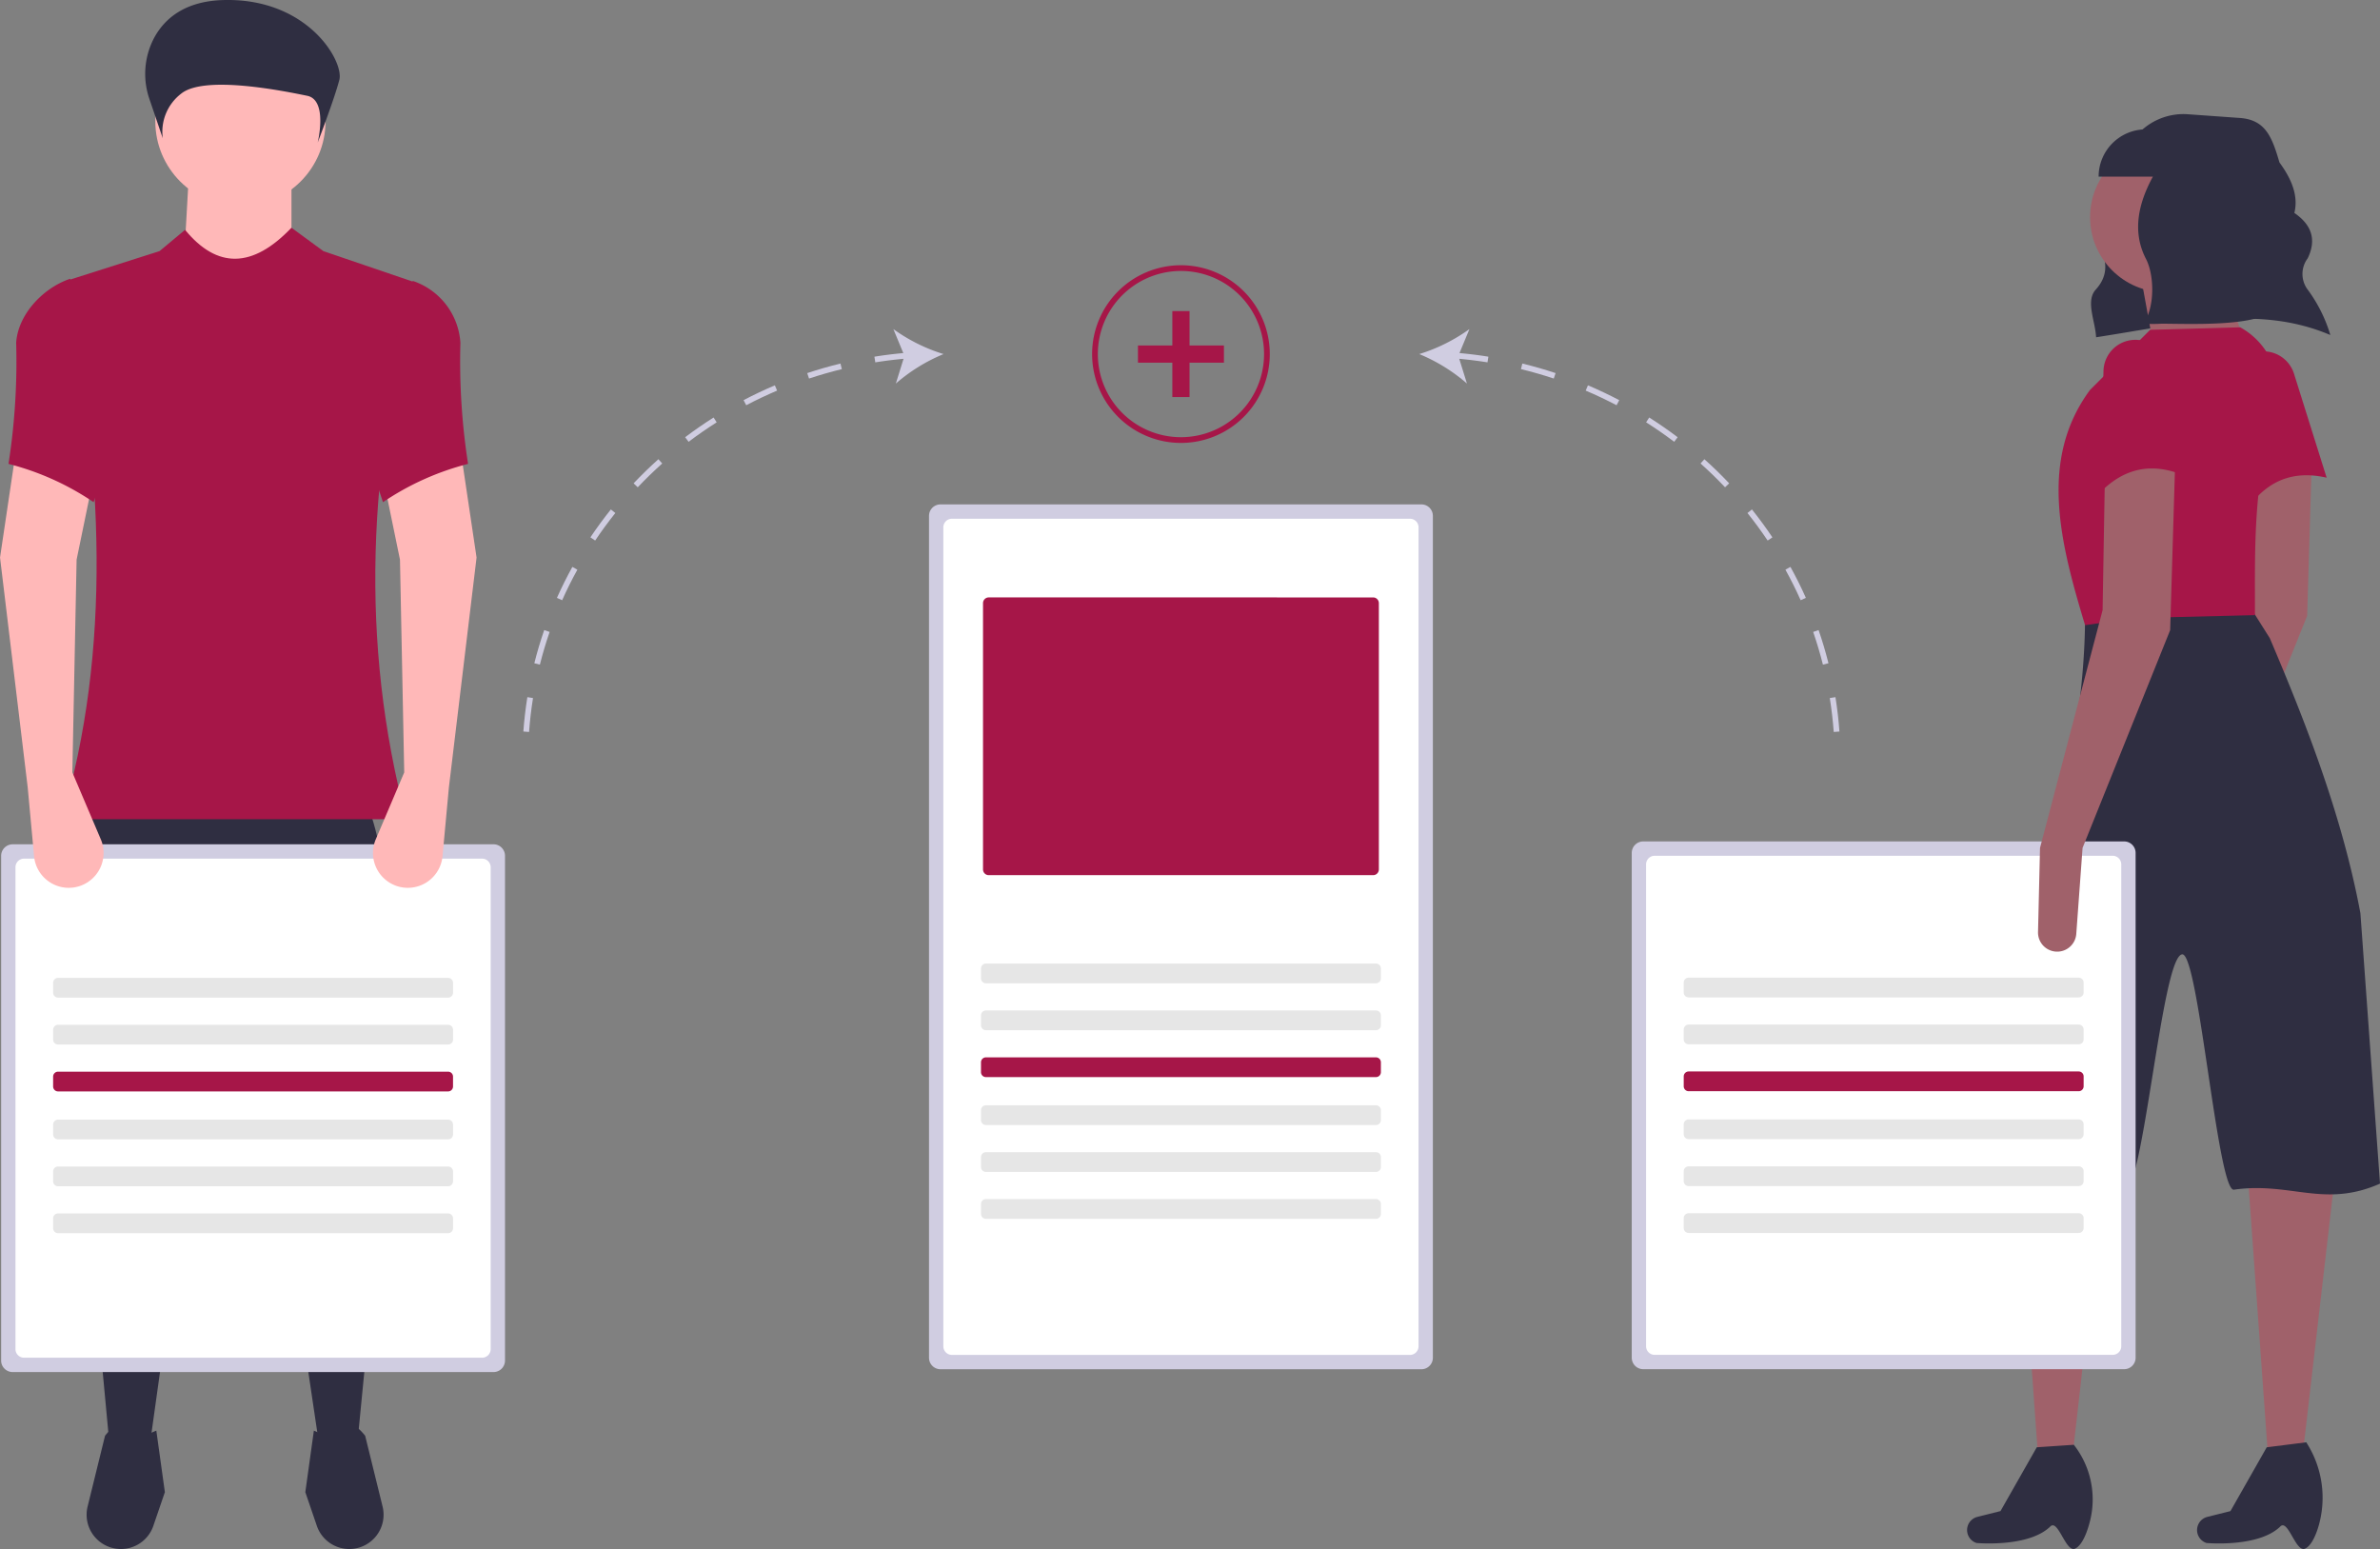<?xml version="1.0" encoding="UTF-8"?>
<svg xmlns="http://www.w3.org/2000/svg" width="460" height="299.37" viewBox="0 0 460 299.37">
  <rect x="0" y="0" width="460" height="299.37" fill="#808080" stroke="none"/>
  <g id="undraw_collaborators_prrw" transform="translate(0)">
    <path id="Pfad_63" data-name="Pfad 63" d="M973,403.762l-1.216,16.621a3.7,3.7,0,0,1-3.446,3.424h0a3.7,3.7,0,0,1-3.948-3.782l.387-16.263,14.308-45.89-1.732-28.114,13.543-.484-.967,32.407Z" transform="translate(-544.007 -242.664)" fill="#a0616a"></path>
    <path id="Pfad_64" data-name="Pfad 64" d="M1003.7,317.886c-6.04-1.393-11.21.231-15.221,5.878l-3.105-23.492A6.169,6.169,0,0,1,990,293.655h0a6.17,6.17,0,0,1,7.391,4.137Z" transform="translate(-554.012 -225.565)" fill="#a61648"></path>
    <path id="Pfad_65" data-name="Pfad 65" d="M979.572,248.405c-13.957-5.936-28.295-2.175-45.271.435-.158-3.161-2.073-7.009-.067-9.214,2.437-2.679,2.213-5.495.746-8.326-3.75-7.241,1.623-14.945,7.047-21.351a12.014,12.014,0,0,1,10.027-4.209l10.049.718c5.007.358,6.221,3.786,7.641,8.6h0c2.4,3.263,3.684,6.518,2.875,9.755,3.594,2.456,4.2,5.421,2.583,8.763a5.037,5.037,0,0,0,.062,6.145,28.369,28.369,0,0,1,4.218,8.378Z" transform="translate(-529.173 -183.658)" fill="#2f2e41"></path>
    <path id="Pfad_66" data-name="Pfad 66" d="M756.983,487.766h-6.676l-3.965-55.141,16.929-.484Z" transform="translate(-356.404 -206.363)" fill="#a0616a"></path>
    <path id="Pfad_67" data-name="Pfad 67" d="M908.339,718.017c-1.78.812-3.271-5.77-4.773-4.294-4.2,4.127-14.276,3.2-14.276,3.2a2.626,2.626,0,0,1-1.655-3.421h0a2.625,2.625,0,0,1,1.822-1.625l4.467-1.117,7.014-12.334,7.16-.484h0a17.105,17.105,0,0,1,3.164,14.592C910.611,715.188,909.608,717.438,908.339,718.017Z" transform="translate(-507.276 -418.717)" fill="#2f2e41"></path>
    <path id="Pfad_68" data-name="Pfad 68" d="M842.064,485.114h-6.677l-3.965-55.141,17.413-3.386Z" transform="translate(-397.032 -203.71)" fill="#a0616a"></path>
    <path id="Pfad_69" data-name="Pfad 69" d="M993.419,717.575c-1.78.812-3.271-5.77-4.773-4.294-4.2,4.127-14.276,3.2-14.276,3.2a2.626,2.626,0,0,1-1.655-3.421h0a2.625,2.625,0,0,1,1.822-1.625L979,710.32l7.013-12.334,7.643-.967.193.316a19.708,19.708,0,0,1,2.112,16.115C995.331,715.485,994.465,717.1,993.419,717.575Z" transform="translate(-547.905 -418.274)" fill="#2f2e41"></path>
    <path id="Pfad_70" data-name="Pfad 70" d="M967.342,498.706c-10.79,4.774-17.253-.393-28.236,1.169-3.136.446-6.83-45.672-9.982-45.48-4.012.245-7.486,46.722-11.522,46.564a133.449,133.449,0,0,1-30-4.743c10.459-40.566,22.809-77.247,22.733-107.379l31.377-2.418,4.319,6.848c6.925,16.247,14,34.291,17.524,53.174Z" transform="translate(-507.342 -269.952)" fill="#2f2e41"></path>
    <circle id="Ellipse_24" data-name="Ellipse 24" cx="14.511" cy="14.511" r="14.511" transform="translate(403.965 27.467)" fill="#a0616a"></circle>
    <path id="Pfad_71" data-name="Pfad 71" d="M812.5,113.5l-17.9.967-2.9-15.962,14.511-2.418Z" transform="translate(-378.066 -45.883)" fill="#a0616a"></path>
    <path id="Pfad_72" data-name="Pfad 72" d="M959.269,340.207l-22.93.552-9.9,1.382c-4.859-16.05-8.949-32.064.967-45.467l11.609-11.609,17.413-.484.231.132a14.022,14.022,0,0,1,6.424,16.313C958.763,315.069,959.311,328.329,959.269,340.207Z" transform="translate(-523.443 -221.322)" fill="#a61648"></path>
    <path id="Pfad_73" data-name="Pfad 73" d="M965.461,228.257A17.643,17.643,0,0,0,961,216.506v-5.154H945.265a9.136,9.136,0,0,0-9.136,9.136h10.488c-2.828,5.206-4.048,10.665-1.324,15.923,1.643,3.172,1.716,9.475-.535,12.5a31.181,31.181,0,0,0,3.553,0c4.861,0,18.118.632,21.318-2.538C972.87,243.165,965.461,233.179,965.461,228.257Z" transform="translate(-530.513 -186.352)" fill="#2f2e41"></path>
    <path id="Pfad_74" data-name="Pfad 74" d="M858.588,474.758H765.635a2.222,2.222,0,0,0-2.216,2.216V574.54a2.222,2.222,0,0,0,2.216,2.216h92.953a2.222,2.222,0,0,0,2.216-2.216V476.973a2.222,2.222,0,0,0-2.216-2.216Z" transform="translate(-448.038 -312.138)" fill="#d0cde1"></path>
    <path id="Pfad_75" data-name="Pfad 75" d="M858.9,480.058H770.382a1.668,1.668,0,0,0-1.662,1.662v93.135a1.666,1.666,0,0,0,1.662,1.662H858.9a1.667,1.667,0,0,0,1.662-1.662V481.72A1.667,1.667,0,0,0,858.9,480.058Z" transform="translate(-450.57 -314.669)" fill="#fff"></path>
    <path id="Pfad_76" data-name="Pfad 76" d="M922.322,409.063l-1.216,16.621a3.7,3.7,0,0,1-3.446,3.424h0a3.7,3.7,0,0,1-3.948-3.782l.387-16.263,12.092-45.951.484-28.054,13.543-.484-.967,32.407Z" transform="translate(-519.808 -245.195)" fill="#a0616a"></path>
    <path id="Pfad_77" data-name="Pfad 77" d="M952.634,315.328c-5.742-2.335-11.1-1.553-15.962,3.386l.665-23.686a6.17,6.17,0,0,1,5.625-5.8h0a6.17,6.17,0,0,1,6.64,5.258Z" transform="translate(-530.773 -223.53)" fill="#a61648"></path>
    <path id="Pfad_78" data-name="Pfad 78" d="M858.985,525.15a.954.954,0,0,1,.954.954v1.908a.954.954,0,0,1-.954.954H783.6a.954.954,0,0,1-.954-.954V526.1a.954.954,0,0,1,.954-.954h75.384" transform="translate(-457.22 -336.201)" fill="#e6e6e6"></path>
    <path id="Pfad_79" data-name="Pfad 79" d="M858.985,542.5a.954.954,0,0,1,.954.954v1.908a.954.954,0,0,1-.954.954H783.6a.954.954,0,0,1-.954-.954v-1.908a.954.954,0,0,1,.954-.954h75.384" transform="translate(-457.22 -344.487)" fill="#e6e6e6"></path>
    <path id="Pfad_80" data-name="Pfad 80" d="M858.985,559.851a.954.954,0,0,1,.954.954v1.908a.954.954,0,0,1-.954.954H783.6a.954.954,0,0,1-.954-.954v-1.908a.954.954,0,0,1,.954-.954h75.384" transform="translate(-457.22 -352.773)" fill="#a61648"></path>
    <path id="Pfad_81" data-name="Pfad 81" d="M858.985,577.582a.954.954,0,0,1,.954.954v1.908a.954.954,0,0,1-.954.954H783.6a.954.954,0,0,1-.954-.954v-1.908a.954.954,0,0,1,.954-.954h75.384" transform="translate(-457.22 -361.24)" fill="#e6e6e6"></path>
    <path id="Pfad_82" data-name="Pfad 82" d="M858.985,594.932a.954.954,0,0,1,.954.954V597.8a.954.954,0,0,1-.954.954H783.6a.954.954,0,0,1-.954-.954v-1.908a.954.954,0,0,1,.954-.954h75.384" transform="translate(-457.22 -369.525)" fill="#e6e6e6"></path>
    <path id="Pfad_83" data-name="Pfad 83" d="M858.985,612.283a.954.954,0,0,1,.954.954v1.908a.954.954,0,0,1-.954.954H783.6a.954.954,0,0,1-.954-.954v-1.908a.954.954,0,0,1,.954-.954h75.384" transform="translate(-457.22 -377.811)" fill="#e6e6e6"></path>
    <path id="Pfad_84" data-name="Pfad 84" d="M241.126,584.771l-7.4.411-16.86-113.495L201.033,584.976l-8.019-1.85c-4.453-48.835-10.25-99.313-6.168-121.308h56.336C251.548,483.682,245.964,535.015,241.126,584.771Z" transform="translate(-172.043 -305.958)" fill="#2f2e41"></path>
    <path id="Pfad_85" data-name="Pfad 85" d="M198.118,714.131h0a6.627,6.627,0,0,1-6.1-8.2l3.368-13.683c2.816-3.5,5.336-3.345,7.6,0l2.313-.991,1.652,11.894-2.278,6.656a6.627,6.627,0,0,1-6.558,4.327Z" transform="translate(-175.085 -414.77)" fill="#2f2e41"></path>
    <path id="Pfad_86" data-name="Pfad 86" d="M281.559,714.131h0a6.627,6.627,0,0,0,6.1-8.2l-3.368-13.683c-2.816-3.5-5.336-3.345-7.6,0l-2.313-.991-1.652,11.894L275,709.8A6.627,6.627,0,0,0,281.559,714.131Z" transform="translate(-213.714 -414.77)" fill="#2f2e41"></path>
    <circle id="Ellipse_25" data-name="Ellipse 25" cx="16.449" cy="16.449" r="16.449" transform="translate(30.019 7.001)" fill="#ffb8b8"></circle>
    <path id="Pfad_87" data-name="Pfad 87" d="M88.659,83.2H67.687L68.921,61.41H88.659Z" transform="translate(-32.323 -29.325)" fill="#ffb8b8"></path>
    <path id="Pfad_88" data-name="Pfad 88" d="M249.221,362.055H182.6c9.713-32.75,8.005-67.834.822-104.037l18.093-5.757,4.935-4.112c6.192,7.542,13.039,7.479,20.561-.411l6.168,4.523,18.093,6.168C241.734,293.308,240.182,327.883,249.221,362.055Z" transform="translate(-170.679 -203.728)" fill="#a61648"></path>
    <path id="Pfad_89" data-name="Pfad 89" d="M214.33,182.7a14.885,14.885,0,0,1,1.009-12.095c2.01-3.565,5.881-6.906,13.322-7.095,16.236-.411,23.272,11.831,22.357,15.42s-4.188,12.131-4.188,12.131,2.03-8.224-2.03-9.047-19.788-4.112-24.354-.411a9.281,9.281,0,0,0-3.552,8.635Z" transform="translate(-185.43 -163.503)" fill="#2f2e41"></path>
    <path id="Pfad_90" data-name="Pfad 90" d="M255.372,475.818H162.419a2.232,2.232,0,0,0-2.216,2.216V575.6a2.222,2.222,0,0,0,2.216,2.216h92.953a2.222,2.222,0,0,0,2.216-2.216V478.033a2.222,2.222,0,0,0-2.216-2.216Z" transform="translate(-159.982 -312.644)" fill="#d0cde1"></path>
    <path id="Pfad_91" data-name="Pfad 91" d="M255.688,481.118H167.166a1.667,1.667,0,0,0-1.662,1.662v93.135a1.667,1.667,0,0,0,1.662,1.662h88.522a1.667,1.667,0,0,0,1.662-1.662V482.78a1.667,1.667,0,0,0-1.662-1.662Z" transform="translate(-162.514 -315.175)" fill="#fff"></path>
    <path id="Pfad_92" data-name="Pfad 92" d="M302.055,415.446h0a6.736,6.736,0,0,1-3.757-8.915l5.5-12.931-.822-41.121L300.1,338.5l14.8-5.757,2.879,19.327-5.346,44.411L311.2,409.789a6.736,6.736,0,0,1-9.149,5.657Z" transform="translate(-225.67 -244.319)" fill="#ffb8b8"></path>
    <path id="Pfad_93" data-name="Pfad 93" d="M175.507,415.446h0a6.736,6.736,0,0,0,3.757-8.916l-5.5-12.931.822-41.121,2.878-13.981-14.8-5.757-2.878,19.327,5.346,44.411,1.232,13.311a6.736,6.736,0,0,0,9.149,5.657Z" transform="translate(-159.78 -244.319)" fill="#ffb8b8"></path>
    <path id="Pfad_94" data-name="Pfad 94" d="M314.517,302.778a52.492,52.492,0,0,0-16.449,7.4l-3.7-11.1,9.458-31.663h0a13.51,13.51,0,0,1,9.21,11.963A128.811,128.811,0,0,0,314.517,302.778Z" transform="translate(-224.05 -213.124)" fill="#a61648"></path>
    <path id="Pfad_95" data-name="Pfad 95" d="M162.928,302.4a52.491,52.491,0,0,1,16.449,7.4l3.7-11.1-8.224-32.075h0c-5.22,1.74-10.1,6.883-10.444,12.374a128.815,128.815,0,0,1-1.481,23.4Z" transform="translate(-161.283 -212.748)" fill="#a61648"></path>
    <path id="Pfad_96" data-name="Pfad 96" d="M255.77,525.225a.954.954,0,0,1,.954.954v1.909a.954.954,0,0,1-.954.954H180.385a.954.954,0,0,1-.954-.954v-1.909a.954.954,0,0,1,.954-.954H255.77" transform="translate(-169.164 -336.237)" fill="#e6e6e6"></path>
    <path id="Pfad_97" data-name="Pfad 97" d="M255.77,542.576a.954.954,0,0,1,.954.954v1.909a.954.954,0,0,1-.954.954H180.385a.954.954,0,0,1-.954-.954V543.53a.954.954,0,0,1,.954-.954H255.77" transform="translate(-169.164 -344.523)" fill="#e6e6e6"></path>
    <path id="Pfad_98" data-name="Pfad 98" d="M255.77,559.927a.954.954,0,0,1,.954.954v1.908a.954.954,0,0,1-.954.954H180.385a.954.954,0,0,1-.954-.954v-1.909a.954.954,0,0,1,.954-.954H255.77" transform="translate(-169.164 -352.809)" fill="#a61648"></path>
    <path id="Pfad_99" data-name="Pfad 99" d="M255.77,577.657a.954.954,0,0,1,.954.954v1.908a.954.954,0,0,1-.954.954H180.385a.954.954,0,0,1-.954-.954v-1.908a.954.954,0,0,1,.954-.954H255.77" transform="translate(-169.164 -361.275)" fill="#e6e6e6"></path>
    <path id="Pfad_100" data-name="Pfad 100" d="M255.77,595.008a.954.954,0,0,1,.954.954v1.908a.954.954,0,0,1-.954.954H180.385a.954.954,0,0,1-.954-.954v-1.908a.954.954,0,0,1,.954-.954H255.77" transform="translate(-169.164 -369.561)" fill="#e6e6e6"></path>
    <path id="Pfad_101" data-name="Pfad 101" d="M255.77,612.359a.954.954,0,0,1,.954.954v1.908a.954.954,0,0,1-.954.954H180.385a.954.954,0,0,1-.954-.954v-1.908a.954.954,0,0,1,.954-.954H255.77" transform="translate(-169.164 -377.847)" fill="#e6e6e6"></path>
    <path id="Pfad_102" data-name="Pfad 102" d="M598.622,350.086H505.669a2.218,2.218,0,0,0-2.216,2.216V515.016a2.222,2.222,0,0,0,2.216,2.216h92.953a2.222,2.222,0,0,0,2.216-2.216V352.3a2.218,2.218,0,0,0-2.216-2.216Z" transform="translate(-323.896 -252.603)" fill="#d0cde1"></path>
    <path id="Pfad_103" data-name="Pfad 103" d="M600.561,356.694a1.788,1.788,0,0,0-.233-.559,1.677,1.677,0,0,0-1.39-.748H510.416a1.663,1.663,0,0,0-1.662,1.662V515.332a1.666,1.666,0,0,0,1.662,1.662h88.522a1.666,1.666,0,0,0,1.662-1.662V357.048A1.513,1.513,0,0,0,600.561,356.694Z" transform="translate(-326.427 -255.134)" fill="#fff"></path>
    <path id="Pfad_104" data-name="Pfad 104" d="M599.019,519.924a.954.954,0,0,1,.954.954v1.908a.954.954,0,0,1-.954.954H523.635a.954.954,0,0,1-.954-.954v-1.908a.954.954,0,0,1,.954-.954h75.384" transform="translate(-333.078 -333.706)" fill="#e6e6e6"></path>
    <path id="Pfad_105" data-name="Pfad 105" d="M599.019,537.275a.954.954,0,0,1,.954.954v1.909a.954.954,0,0,1-.954.954H523.635a.954.954,0,0,1-.954-.954v-1.908a.954.954,0,0,1,.954-.954h75.384" transform="translate(-333.078 -341.992)" fill="#e6e6e6"></path>
    <path id="Pfad_106" data-name="Pfad 106" d="M599.019,554.626a.954.954,0,0,1,.954.954v1.908a.954.954,0,0,1-.954.954H523.635a.954.954,0,0,1-.954-.954V555.58a.954.954,0,0,1,.954-.954h75.384" transform="translate(-333.078 -350.277)" fill="#a61648"></path>
    <path id="Pfad_107" data-name="Pfad 107" d="M599.019,572.356a.954.954,0,0,1,.954.954v1.908a.954.954,0,0,1-.954.954H523.635a.954.954,0,0,1-.954-.954v-1.908a.954.954,0,0,1,.954-.954h75.384" transform="translate(-333.078 -358.744)" fill="#e6e6e6"></path>
    <path id="Pfad_108" data-name="Pfad 108" d="M599.019,589.707a.954.954,0,0,1,.954.954v1.908a.954.954,0,0,1-.954.954H523.635a.954.954,0,0,1-.954-.954v-1.908a.954.954,0,0,1,.954-.954h75.384" transform="translate(-333.077 -367.03)" fill="#e6e6e6"></path>
    <path id="Pfad_109" data-name="Pfad 109" d="M599.019,607.058a.954.954,0,0,1,.954.954v1.908a.954.954,0,0,1-.954.954H523.635a.954.954,0,0,1-.954-.954v-1.908a.954.954,0,0,1,.954-.954h75.384" transform="translate(-333.078 -375.315)" fill="#e6e6e6"></path>
    <path id="Pfad_110" data-name="Pfad 110" d="M524.539,384.489a1.109,1.109,0,0,0-1.108,1.108v51.464a1.109,1.109,0,0,0,1.108,1.108h74.293a1.109,1.109,0,0,0,1.108-1.108V385.6a1.109,1.109,0,0,0-1.108-1.108Z" transform="translate(-333.436 -269.031)" fill="#a61648"></path>
    <path id="Pfad_111" data-name="Pfad 111" d="M746.384,307.059c2.019.858,4.026,1.809,5.965,2.827l.515-.981c-1.966-1.032-4-2-6.046-2.866Z" transform="translate(-439.903 -231.569)" fill="#d0cde1"></path>
    <path id="Pfad_112" data-name="Pfad 112" d="M789.612,333.37l-.739.826c1.634,1.461,3.226,3.008,4.732,4.6l.8-.762C792.883,336.42,791.269,334.851,789.612,333.37Z" transform="translate(-460.193 -244.62)" fill="#d0cde1"></path>
    <path id="Pfad_113" data-name="Pfad 113" d="M768.739,318.873c1.851,1.174,3.676,2.439,5.423,3.761l.669-.884c-1.771-1.339-3.622-2.622-5.5-3.812Z" transform="translate(-450.579 -237.25)" fill="#d0cde1"></path>
    <path id="Pfad_114" data-name="Pfad 114" d="M722.434,299.055c2.132.52,4.265,1.134,6.341,1.823l.349-1.052c-2.1-.7-4.267-1.321-6.428-1.848Z" transform="translate(-428.466 -227.719)" fill="#d0cde1"></path>
    <path id="Pfad_115" data-name="Pfad 115" d="M837.772,421.385l-1.094.176c.346,2.158.6,4.362.763,6.55l1.1-.081C838.384,425.81,838.124,423.575,837.772,421.385Z" transform="translate(-483.022 -286.65)" fill="#d0cde1"></path>
    <path id="Pfad_116" data-name="Pfad 116" d="M830.534,396.933c.716,2.069,1.35,4.195,1.883,6.32l1.074-.27c-.541-2.155-1.184-4.313-1.91-6.412Z" transform="translate(-480.088 -274.8)" fill="#d0cde1"></path>
    <path id="Pfad_117" data-name="Pfad 117" d="M820.266,373.742c1.061,1.919,2.051,3.9,2.943,5.9l1.012-.451c-.9-2.026-1.908-4.04-2.985-5.986Z" transform="translate(-475.185 -263.643)" fill="#d0cde1"></path>
    <path id="Pfad_118" data-name="Pfad 118" d="M806.225,352.643c1.369,1.711,2.681,3.5,3.9,5.32l.921-.617c-1.237-1.845-2.568-3.66-3.956-5.4Z" transform="translate(-468.479 -253.493)" fill="#d0cde1"></path>
    <path id="Pfad_119" data-name="Pfad 119" d="M694.509,285.233a33.449,33.449,0,0,1-9.7,4.83,33.479,33.479,0,0,1,9.218,5.694l-1.486-4.78c1.828.17,3.658.4,5.457.685l.175-1.094c-1.841-.3-3.715-.527-5.586-.7Z" transform="translate(-410.5 -221.633)" fill="#d0cde1"></path>
    <path id="Pfad_120" data-name="Pfad 120" d="M365.805,379.193l1.011.451c.891-2,1.88-3.982,2.942-5.9l-.969-.536C367.713,375.154,366.709,377.168,365.805,379.193Z" transform="translate(-258.164 -263.643)" fill="#d0cde1"></path>
    <path id="Pfad_121" data-name="Pfad 121" d="M357.445,402.982l1.074.27c.533-2.122,1.166-4.248,1.883-6.32l-1.047-.362C358.628,398.672,357.985,400.829,357.445,402.982Z" transform="translate(-254.172 -274.8)" fill="#d0cde1"></path>
    <path id="Pfad_122" data-name="Pfad 122" d="M353.385,428.029l1.105.081c.16-2.188.416-4.392.763-6.55l-1.094-.176C353.808,423.574,353.547,425.81,353.385,428.029Z" transform="translate(-252.233 -286.65)" fill="#d0cde1"></path>
    <path id="Pfad_123" data-name="Pfad 123" d="M378.187,357.346l.92.617c1.218-1.817,2.531-3.607,3.9-5.32l-.865-.692C380.754,353.687,379.423,355.5,378.187,357.346Z" transform="translate(-264.077 -253.493)" fill="#d0cde1"></path>
    <path id="Pfad_124" data-name="Pfad 124" d="M434.851,308.905l.515.981c1.942-1.019,3.949-1.97,5.965-2.827l-.433-1.02C438.854,306.908,436.82,307.872,434.851,308.905Z" transform="translate(-291.136 -231.569)" fill="#d0cde1"></path>
    <path id="Pfad_125" data-name="Pfad 125" d="M458.4,299.827l.349,1.052c2.076-.689,4.21-1.3,6.341-1.823l-.263-1.076C462.667,298.506,460.5,299.128,458.4,299.827Z" transform="translate(-302.382 -227.719)" fill="#d0cde1"></path>
    <path id="Pfad_126" data-name="Pfad 126" d="M394.169,338.032l.8.762c1.505-1.589,3.1-3.136,4.732-4.6l-.738-.826C397.309,334.852,395.694,336.42,394.169,338.032Z" transform="translate(-271.708 -244.62)" fill="#d0cde1"></path>
    <path id="Pfad_127" data-name="Pfad 127" d="M413.241,321.749l.668.884c1.748-1.321,3.573-2.587,5.424-3.76l-.593-.935C416.863,319.127,415.013,320.41,413.241,321.749Z" transform="translate(-280.816 -237.25)" fill="#d0cde1"></path>
    <path id="Pfad_128" data-name="Pfad 128" d="M496.614,290.063a33.477,33.477,0,0,1-9.7-4.831l1.921,4.637c-1.871.172-3.745.4-5.586.7l.175,1.094c1.8-.288,3.629-.516,5.457-.685l-1.486,4.779A33.45,33.45,0,0,1,496.614,290.063Z" transform="translate(-314.247 -221.632)" fill="#d0cde1"></path>
    <path id="Pfad_129" data-name="Pfad 129" d="M580.956,295.955a17.17,17.17,0,1,1,17.17-17.17A17.17,17.17,0,0,1,580.956,295.955Zm0-33.233a16.063,16.063,0,1,0,16.063,16.063A16.063,16.063,0,0,0,580.956,262.722Z" transform="translate(-352.706 -210.354)" fill="#a61648"></path>
    <rect id="Rechteck_3" data-name="Rechteck 3" width="3.323" height="16.616" transform="translate(226.588 60.122)" fill="#a61648"></rect>
    <rect id="Rechteck_4" data-name="Rechteck 4" width="3.323" height="16.616" transform="translate(236.558 66.769) rotate(90)" fill="#a61648"></rect>
  </g>
</svg>
